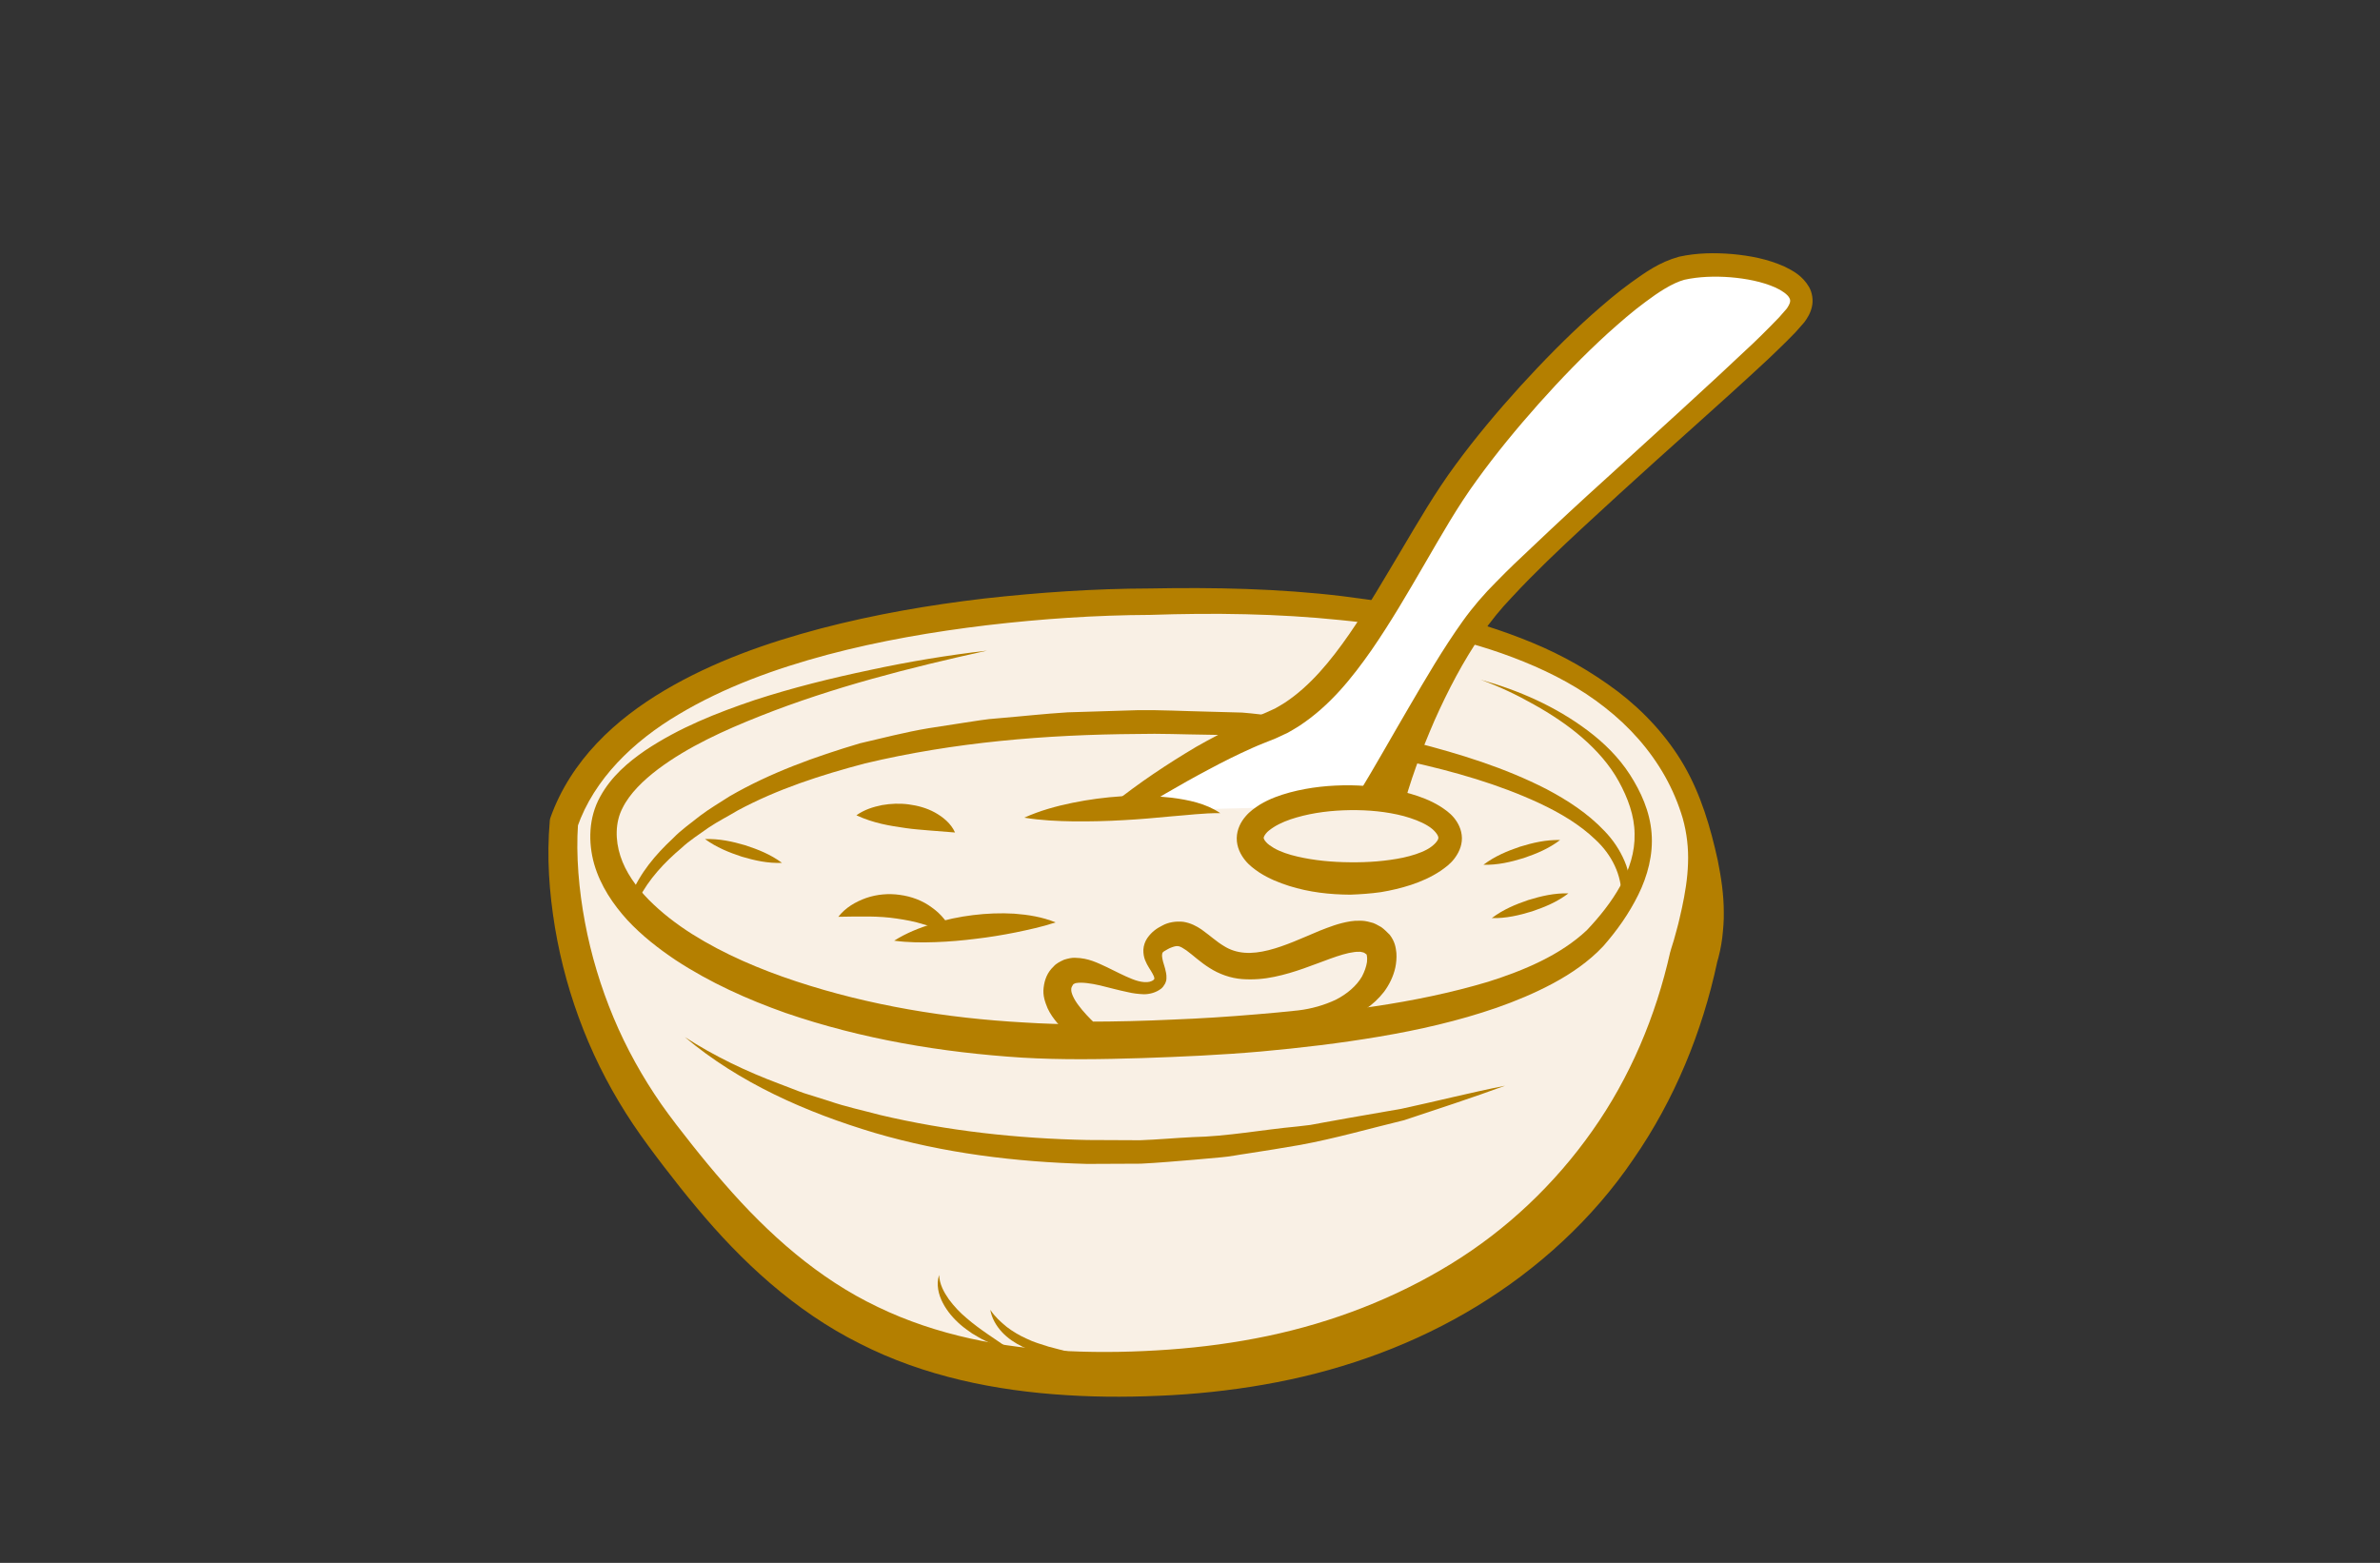 <?xml version="1.0" encoding="utf-8"?>
<!-- Generator: Adobe Illustrator 26.0.1, SVG Export Plug-In . SVG Version: 6.00 Build 0)  -->
<svg version="1.1" id="Capa_1" xmlns="http://www.w3.org/2000/svg" xmlns:xlink="http://www.w3.org/1999/xlink" x="0px" y="0px"
	 viewBox="0 0 199.04 130.72" style="enable-background:new 0 0 199.04 130.72;" xml:space="preserve">
<rect x="0" y="0" width="199.04" height="130.72" fill="#333333" stroke="none"/>
<style type="text/css">
	.st0{fill:#F9F0E5;}
	.st1{fill:#B47F00;}
	.st2{fill-rule:evenodd;clip-rule:evenodd;fill:#F9F0E5;}
	.st3{fill-rule:evenodd;clip-rule:evenodd;fill:#FFFFFF;}
	.st4{fill:#FFFFFF;}
	.st5{fill:none;stroke:#B47F00;stroke-width:3;stroke-miterlimit:10;}
	.st6{fill:#FEFEFE;}
	.st7{fill:#FEFEFE;stroke:#B47F00;stroke-width:1.5;stroke-linecap:round;stroke-linejoin:round;stroke-miterlimit:10;}
	.st8{fill:none;stroke:#B47F00;stroke-width:2;stroke-linecap:round;stroke-linejoin:round;stroke-miterlimit:10;}
	.st9{fill:#FEFEFE;stroke:#B47F00;stroke-width:0.75;stroke-miterlimit:10;}
</style>
<g>
	<path class="st0" d="M96.17,50.33c0,0-42.38-0.43-49.01,18.45c0,0-1.53,13.19,8.07,25.96s18.87,21.56,42.81,20.04
		c23.94-1.53,39.44-15.49,43.61-34.73C141.64,80.05,152.68,48.66,96.17,50.33z"/>
	<path class="st1" d="M96.18,51.43c-4.55,0.02-9.09,0.33-13.61,0.86c-4.51,0.54-9,1.31-13.37,2.47c-4.36,1.17-8.63,2.71-12.44,4.99
		c-3.79,2.24-7.08,5.41-8.48,9.43l0.06-0.26c-0.18,2.64,0.07,5.51,0.58,8.22c0.51,2.73,1.32,5.41,2.39,7.97
		c1.07,2.56,2.43,5,4.01,7.27c0.79,1.12,1.66,2.24,2.55,3.36c0.88,1.11,1.78,2.2,2.71,3.26c3.68,4.24,7.88,7.96,12.82,10.31
		c4.92,2.38,10.42,3.44,15.97,3.7c2.78,0.13,5.59,0.07,8.39-0.13c2.78-0.2,5.55-0.57,8.26-1.14c5.43-1.14,10.64-3.15,15.3-6.01
		c4.67-2.86,8.7-6.68,11.84-11.14c3.15-4.45,5.32-9.59,6.52-14.96l0.01-0.02c0.02-0.07,0.04-0.15,0.06-0.22
		c0.15-0.43,0.33-1.08,0.48-1.65c0.17-0.59,0.29-1.19,0.43-1.79c0.26-1.21,0.47-2.46,0.51-3.73c0.05-1.27-0.1-2.55-0.44-3.77
		c-0.36-1.22-0.86-2.4-1.48-3.51c-1.25-2.22-2.98-4.17-5.02-5.76c-2.03-1.61-4.35-2.84-6.78-3.83c-4.86-1.98-10.11-2.97-15.37-3.49
		C106.83,51.32,101.53,51.25,96.18,51.43z M96.15,49.22c5.35-0.1,10.8,0,16.17,0.65c5.37,0.66,10.74,1.78,15.81,3.88
		c2.53,1.04,4.94,2.41,7.16,4.08c2.2,1.68,4.14,3.77,5.55,6.2c1.41,2.45,2.21,5.16,2.82,7.95c0.28,1.4,0.5,2.84,0.5,4.29
		c0.02,0.73-0.05,1.45-0.13,2.18c-0.1,0.75-0.23,1.4-0.49,2.25l0.07-0.24c-1.25,5.85-3.57,11.53-7.01,16.49
		c-3.39,5-7.96,9.17-13.09,12.3c-5.14,3.14-10.85,5.22-16.68,6.35c-2.92,0.57-5.87,0.92-8.81,1.09c-2.93,0.16-5.88,0.19-8.83,0
		c-5.88-0.36-11.9-1.56-17.3-4.32c-5.43-2.71-9.91-6.89-13.64-11.38c-0.94-1.12-1.85-2.27-2.73-3.42c-0.88-1.15-1.75-2.31-2.59-3.56
		c-1.65-2.47-3.05-5.11-4.14-7.88c-1.09-2.76-1.89-5.63-2.38-8.56c-0.48-2.94-0.7-5.85-0.43-8.94c0.01-0.08,0.02-0.16,0.05-0.23
		l0.01-0.03c0.83-2.34,2.21-4.45,3.88-6.21c1.67-1.77,3.62-3.21,5.66-4.42c4.1-2.42,8.56-3.98,13.05-5.17
		c4.5-1.18,9.09-1.97,13.68-2.51C86.9,49.55,91.53,49.23,96.15,49.22z"/>
</g>
<g>
	<path class="st1" d="M82.54,54.42c-6.44,1.42-12.86,3.05-18.94,5.46c-3.03,1.2-6.03,2.56-8.55,4.44c-1.24,0.94-2.38,2.03-2.99,3.27
		c-0.62,1.19-0.61,2.67-0.18,4c0.43,1.34,1.31,2.58,2.37,3.66c1.07,1.08,2.31,2.04,3.64,2.88c2.67,1.68,5.64,2.94,8.69,3.95
		c6.12,2.02,12.58,3.08,19.05,3.44c3.24,0.21,6.48,0.18,9.77,0.11c3.28-0.07,6.55-0.23,9.82-0.45c6.51-0.45,13.05-1.22,19.22-3.06
		c3.04-0.96,6.06-2.24,8.27-4.32c2.1-2.22,4.07-5.03,3.99-8.06c-0.01-1.51-0.56-3-1.33-4.4c-0.76-1.38-1.84-2.59-3.06-3.65
		c-1.22-1.06-2.59-1.96-4.02-2.76c-1.43-0.81-2.92-1.52-4.47-2.08c3.18,0.88,6.27,2.23,8.97,4.26c1.34,1.01,2.58,2.22,3.52,3.68
		c0.91,1.42,1.67,3.07,1.81,4.88c0.15,1.81-0.34,3.61-1.11,5.17c-0.79,1.59-1.75,2.95-2.93,4.3c-1.23,1.31-2.7,2.3-4.22,3.12
		c-1.52,0.81-3.1,1.47-4.7,2.03c-3.21,1.11-6.49,1.85-9.79,2.41c-3.3,0.56-6.61,0.95-9.93,1.25c-3.32,0.29-6.64,0.44-9.96,0.55
		c-3.3,0.1-6.67,0.16-10.02-0.04c-6.69-0.43-13.37-1.54-19.77-3.74c-3.19-1.13-6.31-2.53-9.19-4.42c-1.43-0.96-2.82-2.04-4.03-3.34
		c-1.19-1.31-2.25-2.86-2.78-4.69c-0.51-1.81-0.47-3.89,0.5-5.63c0.93-1.7,2.33-2.88,3.75-3.86c2.88-1.93,6.02-3.16,9.18-4.23
		c3.17-1.03,6.4-1.83,9.64-2.51C75.99,55.34,79.26,54.8,82.54,54.42z"/>
</g>
<g>
	<path class="st1" d="M57.27,86.74c2.49,1.61,5.16,2.88,7.91,3.91c0.69,0.25,1.36,0.54,2.06,0.78l2.1,0.66
		c1.38,0.48,2.82,0.78,4.23,1.16c5.69,1.35,11.54,1.98,17.38,2.1l4.39,0.02c1.46-0.05,2.92-0.19,4.39-0.26
		c2.94-0.06,5.83-0.62,8.76-0.89l1.1-0.13l1.08-0.2l2.17-0.39l4.36-0.76c2.88-0.62,5.75-1.35,8.67-1.93
		c-2.78,1.02-5.61,1.94-8.43,2.88c-2.89,0.7-5.76,1.53-8.69,2.07c-1.47,0.25-2.94,0.5-4.42,0.72c-0.74,0.1-1.47,0.26-2.22,0.32
		L99.87,97c-1.49,0.12-2.98,0.26-4.47,0.33l-4.49,0.02c-5.98-0.16-11.98-0.9-17.74-2.59C67.44,93.05,61.83,90.58,57.27,86.74z"/>
</g>
<g>
	<path class="st1" d="M78.54,106.64c0.03,0.78,0.4,1.44,0.81,2.03c0.43,0.58,0.93,1.12,1.5,1.59c1.12,0.97,2.41,1.75,3.68,2.65
		c-0.75-0.19-1.5-0.44-2.2-0.8c-0.36-0.16-0.68-0.39-1.03-0.58c-0.32-0.23-0.65-0.45-0.95-0.71c-0.6-0.52-1.14-1.14-1.51-1.86
		C78.48,108.27,78.28,107.4,78.54,106.64z"/>
</g>
<g>
	<path class="st1" d="M82.82,109.55c0.38,0.58,0.87,1.02,1.37,1.43c0.51,0.39,1.07,0.72,1.65,0.98c0.58,0.29,1.21,0.47,1.84,0.67
		c0.64,0.18,1.29,0.33,1.97,0.51c-0.34,0.06-0.69,0.08-1.04,0.12c-0.35-0.01-0.7-0.01-1.04-0.05c-0.69-0.09-1.39-0.26-2.04-0.56
		c-0.64-0.31-1.25-0.71-1.74-1.24C83.31,110.89,82.93,110.24,82.82,109.55z"/>
</g>
<g>
	<path class="st1" d="M52.74,74.93c0.79-1.93,2.08-3.45,3.53-4.8c0.69-0.72,1.51-1.28,2.28-1.9c0.79-0.6,1.64-1.09,2.47-1.63
		c3.42-1.98,7.14-3.31,10.9-4.43c1.9-0.44,3.81-0.94,5.73-1.26l2.9-0.45c0.97-0.14,1.93-0.32,2.9-0.38c1.94-0.16,3.88-0.38,5.83-0.5
		l5.84-0.18c1.95-0.03,3.9,0.08,5.84,0.12l2.92,0.08c1.03,0.08,1.96,0.21,2.93,0.33c3.86,0.51,7.7,1.18,11.48,2.15
		c3.77,0.97,7.54,2.12,11.06,3.93c1.74,0.92,3.44,2.02,4.83,3.49c0.7,0.72,1.29,1.59,1.69,2.54c0.42,0.95,0.5,2.02,0.45,3.03
		l-0.72-0.05c0.05-1.83-0.82-3.54-2.17-4.79c-1.33-1.28-2.97-2.24-4.67-3.04c-3.43-1.6-7.13-2.65-10.86-3.48
		c-3.74-0.81-7.53-1.45-11.33-1.92c-0.94-0.11-1.93-0.23-2.83-0.29l-2.87-0.05c-1.92-0.02-3.83-0.11-5.75-0.06
		c-7.67,0.05-15.35,0.69-22.77,2.46c-3.68,0.97-7.32,2.14-10.66,3.94c-0.81,0.49-1.66,0.91-2.44,1.44c-0.76,0.55-1.57,1.05-2.26,1.7
		c-1.43,1.2-2.76,2.64-3.57,4.25L52.74,74.93z"/>
</g>
<g>
	<path class="st1" d="M70.11,76.68c0.59-0.76,1.43-1.25,2.32-1.57c0.9-0.31,1.88-0.4,2.84-0.26c0.96,0.13,1.9,0.48,2.67,1.06
		c0.78,0.55,1.39,1.31,1.75,2.18c-0.93-0.26-1.68-0.59-2.46-0.78c-0.75-0.24-1.49-0.37-2.23-0.48C73.5,76.6,71.98,76.65,70.11,76.68
		z"/>
</g>
<g>
	<path class="st1" d="M74.78,78.68c1.02-0.65,2.11-1.07,3.21-1.42c1.1-0.34,2.23-0.58,3.38-0.72c1.14-0.14,2.3-0.19,3.46-0.12
		c1.16,0.09,2.33,0.27,3.45,0.73c-1.15,0.38-2.25,0.61-3.35,0.84c-1.1,0.22-2.2,0.4-3.31,0.53c-1.11,0.14-2.23,0.24-3.36,0.28
		C77.12,78.84,75.98,78.84,74.78,78.68z"/>
</g>
<g>
	<path class="st1" d="M71.62,68.19c0.68-0.48,1.41-0.7,2.14-0.85c0.74-0.13,1.49-0.16,2.24-0.06c0.75,0.1,1.5,0.3,2.19,0.68
		c0.68,0.38,1.34,0.91,1.68,1.67l-2.15-0.17c-0.66-0.06-1.32-0.1-1.98-0.2C74.42,69.07,73.09,68.87,71.62,68.19z"/>
</g>
<g>
	<path class="st1" d="M58.96,70.18c1.19-0.04,2.29,0.2,3.37,0.52c1.07,0.35,2.11,0.76,3.07,1.47c-1.19,0.05-2.29-0.2-3.37-0.52
		C60.97,71.3,59.92,70.88,58.96,70.18z"/>
</g>
<g>
	<path class="st1" d="M124.76,76.79c0.95-0.72,1.99-1.15,3.05-1.51c1.07-0.33,2.17-0.59,3.36-0.56c-0.94,0.72-1.99,1.15-3.05,1.51
		C127.04,76.56,125.95,76.82,124.76,76.79z"/>
</g>
<g>
	<path class="st1" d="M124.06,72.33c0.95-0.72,1.99-1.15,3.05-1.51c1.07-0.33,2.17-0.59,3.36-0.56c-0.94,0.72-1.99,1.15-3.05,1.51
		C126.35,72.1,125.25,72.36,124.06,72.33z"/>
</g>
<g>
	<path class="st4" d="M93.49,67.87c0,0,6.71-4.87,12.67-7.15c5.96-2.28,9.95-10.97,14.52-18.36c4.58-7.39,15.73-19,20.01-19.95
		s12.03,0.7,9.45,3.99c-2.58,3.29-21.62,19.34-25.94,24.65c-4.32,5.3-8.83,16.24-8.83,16.24"/>
	<path class="st1" d="M93.04,67.25c2.22-1.78,4.55-3.33,6.99-4.78c1.23-0.7,2.49-1.36,3.79-1.97c0.64-0.31,1.32-0.58,1.97-0.86
		l0.84-0.38c0.27-0.14,0.54-0.32,0.81-0.48c2.12-1.39,3.85-3.51,5.39-5.73c1.55-2.24,2.93-4.64,4.36-7.03
		c1.42-2.39,2.84-4.85,4.54-7.15c1.68-2.29,3.5-4.45,5.39-6.54c1.9-2.08,3.87-4.1,5.98-5.99c1.07-0.94,2.14-1.87,3.31-2.71
		c1.18-0.84,2.33-1.69,4.01-2.16c1.52-0.33,2.99-0.34,4.46-0.22c1.47,0.14,2.92,0.4,4.37,1.05c0.7,0.35,1.48,0.75,2.04,1.7
		c0.27,0.47,0.37,1.12,0.24,1.66c-0.12,0.54-0.38,0.95-0.64,1.3l-0.75,0.85l-0.75,0.76c-0.5,0.51-1.02,0.98-1.52,1.47
		c-4.1,3.82-8.3,7.47-12.41,11.24c-2.05,1.88-4.11,3.76-6.1,5.69c-0.99,0.97-1.97,1.95-2.9,2.96c-0.96,1-1.78,2.01-2.55,3.13
		c-1.54,2.23-2.82,4.69-3.94,7.2c-1.09,2.52-2.09,5.14-2.75,7.8l-3.7-1.53c1.51-2.48,2.87-4.92,4.3-7.36
		c1.43-2.44,2.84-4.88,4.51-7.22c0.83-1.16,1.8-2.29,2.8-3.28c0.99-1.02,2-1.98,3.03-2.94c2.03-1.93,4.08-3.83,6.15-5.7
		c4.12-3.76,8.27-7.5,12.3-11.31c0.49-0.48,1-0.96,1.47-1.45l0.71-0.73l0.63-0.72c0.15-0.21,0.25-0.41,0.28-0.55
		c0.03-0.15,0.01-0.23-0.06-0.36c-0.14-0.28-0.64-0.63-1.18-0.87c-1.11-0.49-2.43-0.74-3.74-0.85c-1.3-0.1-2.65-0.06-3.86,0.21
		c-1.02,0.28-2.21,1.07-3.26,1.86c-1.08,0.79-2.11,1.7-3.13,2.61c-2.03,1.85-3.94,3.83-5.78,5.89c-1.83,2.06-3.59,4.19-5.19,6.41
		c-1.61,2.2-2.95,4.58-4.36,7c-1.4,2.41-2.81,4.84-4.43,7.19c-1.63,2.33-3.47,4.65-6.03,6.34c-0.33,0.2-0.65,0.41-0.99,0.59
		l-1.06,0.49c-0.64,0.26-1.26,0.49-1.88,0.77c-1.24,0.55-2.46,1.16-3.67,1.81c-2.42,1.28-4.81,2.7-7.14,4.15L93.04,67.25z"/>
</g>
<g>
	<path class="st1" d="M122.26,70.09c0.01,0.71-0.31,1.31-0.65,1.75c-0.35,0.45-0.75,0.73-1.15,1.01c-0.8,0.53-1.62,0.88-2.45,1.16
		c-0.83,0.27-1.68,0.47-2.53,0.61c-0.85,0.12-1.71,0.18-2.56,0.21c-1.71-0.01-3.43-0.2-5.11-0.73c-0.84-0.27-1.68-0.6-2.5-1.13
		c-0.41-0.28-0.82-0.57-1.19-1.03c-0.36-0.45-0.7-1.08-0.69-1.84c0.01-0.75,0.36-1.38,0.73-1.81c0.38-0.45,0.79-0.72,1.2-0.99
		c0.83-0.5,1.67-0.79,2.51-1.02c1.68-0.45,3.38-0.61,5.06-0.6c1.69,0.03,3.37,0.23,5.03,0.71c0.83,0.24,1.66,0.55,2.46,1.04
		c0.4,0.26,0.81,0.53,1.17,0.96C121.92,68.79,122.25,69.38,122.26,70.09z M120.29,70.09c0.03-0.2-0.32-0.69-0.9-1.03
		c-0.57-0.35-1.27-0.6-1.98-0.8c-1.44-0.38-2.98-0.52-4.5-0.5c-1.52,0.02-3.05,0.2-4.47,0.61c-0.7,0.2-1.39,0.47-1.93,0.82
		c-0.26,0.17-0.52,0.36-0.65,0.54c-0.14,0.18-0.18,0.31-0.18,0.37c0.02,0.06,0.06,0.18,0.21,0.34c0.13,0.16,0.4,0.34,0.66,0.5
		c0.55,0.31,1.24,0.54,1.94,0.7c1.41,0.33,2.92,0.47,4.42,0.48c1.5,0.02,3.01-0.09,4.45-0.39c0.71-0.16,1.41-0.37,1.98-0.68
		C119.93,70.73,120.29,70.29,120.29,70.09z"/>
</g>
<g>
	<path class="st1" d="M114.3,79.84c-0.14-0.1-0.22-0.18-0.38-0.2c-0.07-0.01-0.16-0.05-0.28-0.03c-0.1-0.01-0.24,0-0.38,0.02
		c-0.58,0.07-1.28,0.29-2,0.55c-1.44,0.52-2.97,1.17-4.68,1.52c-0.85,0.18-1.75,0.26-2.71,0.19c-0.95-0.07-1.92-0.42-2.7-0.92
		c-0.79-0.49-1.41-1.09-1.95-1.48c-0.56-0.37-0.69-0.45-1.21-0.26c-0.25,0.08-0.5,0.25-0.63,0.32c-0.11,0.08-0.2,0.09-0.2,0.39
		c0.01,0.28,0.13,0.65,0.26,1.08c0.05,0.23,0.13,0.47,0.11,0.8c0.01,0.32-0.22,0.69-0.44,0.87c-0.44,0.34-0.98,0.47-1.45,0.47
		c-0.46-0.02-0.9-0.07-1.31-0.17c-0.83-0.17-1.61-0.39-2.36-0.57c-0.74-0.17-1.51-0.28-1.97-0.2c-0.13,0.01-0.16,0.07-0.23,0.08
		c-0.02,0.05-0.07,0.04-0.08,0.11c-0.03,0.02-0.05,0.1-0.09,0.16c-0.02,0.07-0.04,0.12-0.03,0.19c-0.03,0.26,0.21,0.81,0.61,1.33
		c0.38,0.52,0.91,1.07,1.4,1.54l0,0l-0.6-0.18c2.35,0,4.7-0.06,7.05-0.17c2.35-0.09,4.69-0.24,7.03-0.44
		c1.16-0.1,2.35-0.2,3.49-0.33c1.11-0.13,2.18-0.44,3.14-0.89c0.94-0.48,1.73-1.15,2.19-1.94c0.21-0.4,0.36-0.82,0.42-1.21
		c0.02-0.2,0.02-0.39-0.01-0.53C114.31,79.82,114.21,79.73,114.3,79.84z M116.22,78.18c0.45,0.59,0.51,1.08,0.56,1.52
		c0.03,0.44-0.01,0.84-0.09,1.23c-0.17,0.76-0.51,1.44-0.94,2.02c-0.89,1.15-2.08,1.9-3.29,2.36c-1.21,0.48-2.45,0.73-3.68,0.86
		c-1.2,0.14-2.37,0.22-3.55,0.32l-14.14,0.96l-0.3,0.02l-0.3-0.2l-0.01-0.01c-0.79-0.47-1.44-0.99-2.06-1.7
		c-0.3-0.36-0.59-0.75-0.81-1.23c-0.2-0.49-0.42-1.06-0.33-1.73c0.08-0.67,0.31-1.27,0.83-1.76c0.23-0.27,0.56-0.42,0.88-0.57
		c0.3-0.09,0.65-0.18,0.92-0.16c1.14,0.02,1.9,0.44,2.65,0.78c0.74,0.35,1.43,0.73,2.13,1c0.69,0.28,1.43,0.38,1.79,0.06
		c0.06-0.08,0.08-0.07,0.05-0.16c0-0.07-0.06-0.21-0.14-0.35c-0.16-0.31-0.43-0.64-0.62-1.12c-0.1-0.25-0.16-0.55-0.15-0.89
		c0.02-0.35,0.14-0.69,0.33-0.97c0.38-0.54,0.8-0.82,1.28-1.06c0.45-0.25,1.1-0.37,1.73-0.3c0.63,0.1,1.12,0.37,1.52,0.64
		c0.75,0.54,1.28,1.03,1.85,1.37c1.09,0.7,2.35,0.72,3.77,0.36c1.39-0.35,2.77-1,4.28-1.63c0.77-0.3,1.56-0.62,2.55-0.78
		c0.25-0.04,0.5-0.06,0.8-0.05c0.27-0.01,0.58,0.04,0.89,0.13c0.3,0.05,0.6,0.24,0.89,0.4C115.77,77.72,115.99,77.96,116.22,78.18z"
		/>
</g>
<g>
	<path class="st1" d="M85.66,68.39c1.31-0.59,2.66-0.96,4.02-1.24c1.36-0.28,2.74-0.46,4.12-0.55c1.39-0.08,2.79-0.04,4.19,0.12
		c1.38,0.18,2.85,0.47,4.06,1.29c-1.42-0.01-2.73,0.17-4.09,0.27c-1.35,0.13-2.69,0.25-4.05,0.32c-1.35,0.08-2.71,0.11-4.09,0.1
		C88.45,68.68,87.07,68.62,85.66,68.39z"/>
</g>
</svg>

